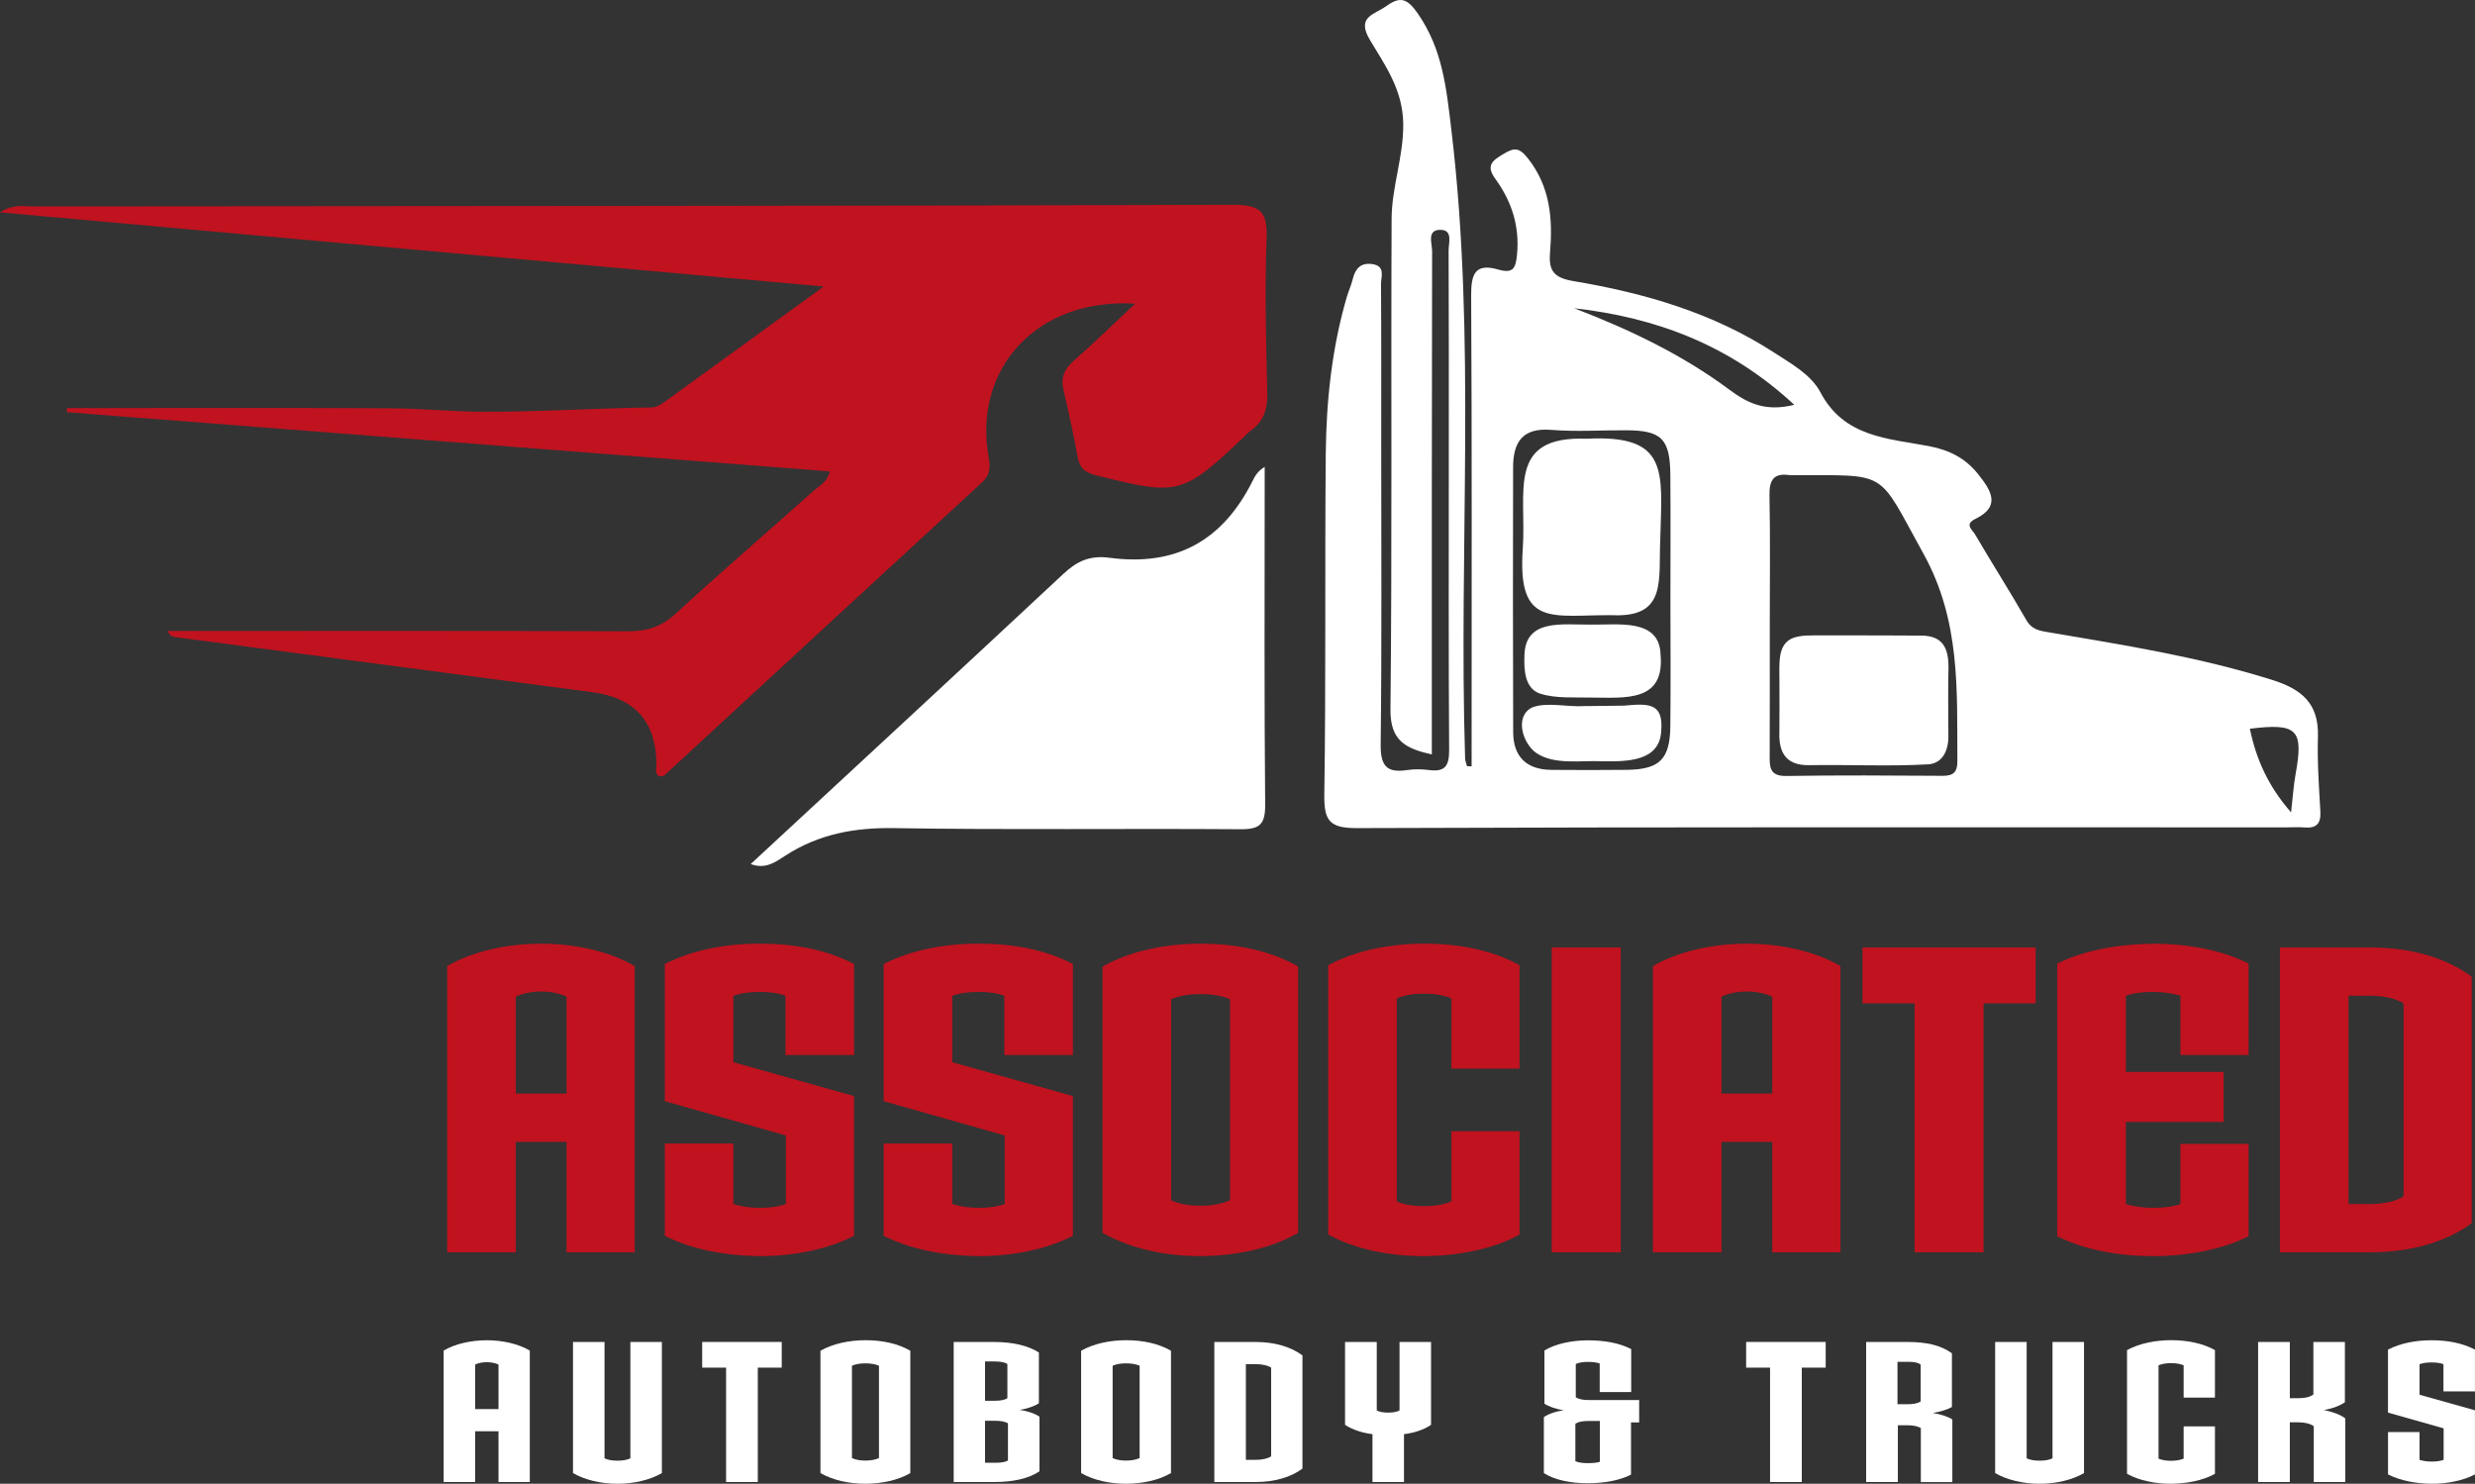 <svg xmlns="http://www.w3.org/2000/svg" id="Layer_2" viewBox="0 0 600.16 359.8"><rect x="0" y="0" width="600.16" height="359.8" fill="#333333" stroke="none"/><defs><style>.cls-1{fill:#c1121f;}.cls-1,.cls-2{stroke-width:0px;}.cls-2{fill:#fff;}</style></defs><g id="Layer_1-2"><path class="cls-2" d="M356.85,185.82c0-2.43,0-4.86,0-7.3,0-35.62.09-71.25-.11-106.87-.03-5.04.87-7.92,6.49-6.31,3.62,1.04,4.32-.15,4.64-3.71.63-6.93-1.36-12.89-5.3-18.3-2.4-3.3-.53-4.48,2.05-6.02,2.5-1.49,3.71-1.66,5.88,1.09,5.49,6.97,6.04,14.78,5.36,22.95-.37,4.45,1.1,6.05,5.75,6.83,17.18,2.88,33.8,7.7,48.61,17.33,4.17,2.71,8.95,5.34,11.21,9.62,5.76,10.95,16.46,11.18,26.3,13.05,5.01.95,8.92,2.98,11.94,6.8,2.94,3.72,5.8,7.73-.68,10.86-2.74,1.32-.67,2.71-.1,3.68,4.08,6.99,8.45,13.82,12.47,20.84,1.35,2.36,3.25,2.6,5.54,2.99,18.19,3.08,36.4,5.97,54.09,11.53,7.13,2.24,11.32,5.71,11.08,13.69-.19,6.06.25,12.16.59,18.23.17,2.98-1.01,4.11-3.9,3.85-1.34-.12-2.71-.02-4.06-.02-75.22,0-150.43-.11-225.65.18-6.76.03-8.01-1.88-7.92-8.18.41-27.5.1-55.01.35-82.52.12-12.84,1.47-25.61,5.08-38.02.44-1.5,1.11-2.94,1.48-4.45.62-2.56,1.98-4.01,4.77-3.59,3.21.48,2.06,3.06,2.07,4.82.09,13.08.05,26.15.05,39.23,0,24.12.16,48.25-.13,72.37-.06,5.11,1.32,7.04,6.4,6.27,1.77-.27,3.63-.23,5.41,0,3.96.52,4.81-1.23,4.79-4.93-.16-23.67-.08-47.35-.08-71.02,0-16.68.03-33.37-.05-50.05,0-1.81,1.05-4.87-1.78-5-3.63-.16-2.22,3.26-2.22,5.14-.09,38.1-.07,76.21-.07,114.31,0,2.43,0,4.86,0,7.76-6.38-1.44-10.11-3.33-10.03-10.92.42-39.68.1-79.36.28-119.04.04-7.69,2.91-15.04,2.82-22.98-.1-8.2-4.35-14.1-8.07-20.31-3.39-5.65,1.05-6.14,3.92-8.19,3.37-2.42,5.07-1.98,7.65,1.73,6.05,8.69,6.95,18.07,8.18,28.34,6.07,50.72,1.72,101.56,3.32,152.31.02.64.3,1.27.47,1.91.37.01.75.02,1.12.03ZM429.15,151.22c0,10.59.02,21.17-.02,31.76-.01,2.85-.17,5.26,4.05,5.19,12.63-.21,25.27-.12,37.91-.04,2.6.02,3.57-.94,3.55-3.54-.12-17.18.83-33.97-8.22-50.31-11.41-20.6-8.12-18.98-31.72-19.05-.23,0-.46.03-.68,0-3.9-.61-5.02,1.15-4.94,4.92.21,10.36.07,20.72.07,31.08ZM405.06,144.97c0-9.91.06-19.82-.02-29.73-.07-8.82-2.09-10.85-10.63-10.9-6.09-.04-12.22.39-18.27-.1-7.02-.56-9.22,3.06-9.23,9.1-.04,21.4-.06,42.79.02,64.19.02,5.99,3.26,9.12,9.31,9.16,6.09.04,12.19.07,18.28-.01,7.94-.11,10.43-2.56,10.52-10.63.11-10.36.03-20.72.02-31.08ZM435.09,98.16c-15.72-14.59-33.6-21.17-53.38-23.42,13.36,5.12,26.22,11.25,37.72,19.81,4.44,3.3,8.73,5.33,15.66,3.61ZM555.56,197.01c.44-3.88.6-6.57,1.08-9.2,2-10.92.47-12.53-11.07-11.1,1.51,7.3,4.37,13.87,10,20.29Z"></path><path class="cls-1" d="M275.27,73.64c-23.77-1.47-39.36,15.71-35.54,37.22.43,2.43.45,4.23-1.52,6.04-25.72,23.68-51.39,47.41-77.1,71.11-.26.24-.82.17-1.28.25-1.18-.8-.62-2.02-.64-3.03q-.16-15.39-15.57-17.38c-33.74-4.43-67.48-8.89-101.21-13.36-.61-.08-1.2-.32-1.78-1.49,2.21,0,4.41,0,6.62,0,35,0,70.01-.06,105.01.08,4.57.02,8.1-1.08,11.54-4.24,10.97-10.06,22.24-19.79,33.35-29.7,1.44-1.29,3.44-2.15,4.06-4.83-61.76-4.8-123.38-9.58-185-14.36.01-.33.03-.66.04-.99,26.18,0,52.36-.08,78.54.05,7.37.04,14.83.81,22.09.84,13.71.05,27.48-.87,41.24-1.05,1.37-.02,2.84-1.21,4.08-2.11,12.06-8.7,24.08-17.45,37.53-27.21C132.58,63.43,66.87,57.51,0,51.49c3.27-2.05,5.63-1.43,7.85-1.43,97.11-.1,194.21-.08,291.31-.39,6.8-.02,8.2,1.96,7.97,8.27-.45,12.38-.13,24.79.17,37.18.1,3.94-.77,7.04-4.04,9.34-.55.39-1,.91-1.49,1.37-15.08,14.29-15.94,14.47-36.14,9.39-2.52-.63-3.83-1.73-4.3-4.33-1-5.52-2.21-11.01-3.47-16.49-.7-3.03.39-5.06,2.65-7.04,4.67-4.1,9.12-8.45,14.75-13.72Z"></path><path class="cls-2" d="M182.03,209.53c25.6-23.72,50.74-46.96,75.77-70.32,3.32-3.1,6.38-4.6,11.3-3.95,16.21,2.14,27.49-4.27,34.68-18.72.57-1.14,1.17-2.27,2.89-3.32,0,1.85,0,3.7,0,5.54,0,25.46-.12,50.92.12,76.37.04,4.77-1.32,5.99-6.01,5.95-27.99-.21-55.98.19-83.96-.27-9.59-.16-18.23,1.44-26.27,6.6-2.4,1.54-4.83,3.49-8.52,2.11Z"></path><path class="cls-2" d="M452.6,154.08c4.29.04,8.7-.01,13.1.05,6-.08,6.99,3.76,6.76,8.96-.08,4.96-.03,9.81,0,14.78.15,3.33-.92,7.1-4.76,7.47-9.63.55-19.31.04-28.96.21-5.43.1-7.46-2.79-7.26-8.04,0-4.07.06-8.11.01-12.18.04-4.3-.65-9.25,3.48-10.69,1.98-.67,4.2-.54,6.29-.56,3.71.02,7.47-.01,11.14,0h.2Z"></path><path class="cls-2" d="M402.61,130.5c-.51,10.04,1.77,19.26-11.58,18.68-14.5-.16-23.15,3.28-21.77-16.13.95-13.87-4.03-27.43,15.52-26.66,20-1.07,18.23,8.03,17.83,23.92v.19Z"></path><path class="cls-2" d="M385.54,169.15c-3.8-.1-8.32.26-12.06-.95-3.73-1.2-3.96-5.75-3.82-9.17.13-9.17,9.33-7.48,16.25-7.57,6.52.09,16.45-1.52,16.75,7.17,1.1,11.68-8.44,10.56-16.93,10.52h-.19Z"></path><path class="cls-2" d="M384.39,171.22c3.02-.05,6.27-.04,9.44-.11,6.1-.59,9.59-.6,8.99,6.25-.44,7.3-8.29,7.33-14.22,7.24-5.24-.25-11.7.96-16.05-2-3.31-2.28-5.39-8.87-1.03-11.05,3.54-1.39,8.68-.05,12.69-.33h.19Z"></path><path class="cls-1" d="M137.39,303.68v-26.79h-12.32v26.79h-16.63v-69.4c6.06-3.59,14.58-5.44,22.79-5.44s16.63,1.85,22.69,5.44v69.4h-16.53ZM137.39,241.67c-1.75-.82-3.9-1.23-6.16-1.23s-4.41.41-6.16,1.23v23.51h12.32v-23.51Z"></path><path class="cls-1" d="M184.21,304.6c-8.11-.1-16.32-1.54-23-4.93v-22.38h16.63v14.68c1.95.62,4.11.92,6.37.92s4.31-.21,6.36-.92v-16.63l-29.36-8.32v-33.26c6.67-3.39,14.68-4.93,23-4.93s16.22,1.44,22.89,4.93v22.07h-16.63v-14.37c-1.95-.72-3.9-.92-6.26-.92s-4.21.21-6.37.92v16.12l29.26,8.21v33.88c-6.57,3.39-14.89,4.93-22.89,4.93Z"></path><path class="cls-1" d="M237.28,304.6c-8.11-.1-16.32-1.54-23-4.93v-22.38h16.63v14.68c1.95.62,4.11.92,6.37.92s4.31-.21,6.36-.92v-16.63l-29.36-8.32v-33.26c6.67-3.39,14.68-4.93,23-4.93s16.22,1.44,22.89,4.93v22.07h-16.63v-14.37c-1.95-.72-3.9-.92-6.26-.92s-4.21.21-6.37.92v16.12l29.26,8.21v33.88c-6.57,3.39-14.89,4.93-22.89,4.93Z"></path><path class="cls-1" d="M291.18,304.6c-8.73,0-17.14-1.85-23.82-5.65v-64.57c6.57-3.7,14.99-5.54,23.82-5.54s17.04,1.75,23.61,5.54v64.57c-6.47,3.8-14.99,5.54-23.61,5.65ZM298.26,242.29c-1.95-.82-4.31-1.23-7.19-1.23s-5.13.41-7.08,1.23v48.76c1.95.92,4.31,1.33,7.08,1.33s5.13-.41,7.19-1.33v-48.76Z"></path><path class="cls-1" d="M345.38,304.6c-8.11,0-16.63-1.54-23.3-5.24v-65.29c6.57-3.59,15.09-5.24,23.3-5.24s16.53,1.54,23.1,5.24v25.05h-16.53v-17.04c-1.95-.82-4.31-1.13-6.67-1.13s-4.52.31-6.57,1.13v49.28c1.95.82,4.21,1.13,6.57,1.13s4.62-.31,6.67-1.13v-17.04h16.53v25.05c-6.47,3.59-14.99,5.13-23.1,5.24Z"></path><path class="cls-1" d="M376.28,303.68v-73.92h16.73v73.92h-16.73Z"></path><path class="cls-1" d="M429.76,303.68v-26.79h-12.32v26.79h-16.63v-69.4c6.06-3.59,14.58-5.44,22.79-5.44s16.63,1.85,22.69,5.44v69.4h-16.53ZM429.76,241.67c-1.75-.82-3.9-1.23-6.16-1.23s-4.41.41-6.16,1.23v23.51h12.32v-23.51Z"></path><path class="cls-1" d="M480.99,243.31v60.37h-16.73v-60.37h-12.63v-13.55h41.99v13.55h-12.63Z"></path><path class="cls-1" d="M522.16,304.6c-8.11,0-16.63-1.44-23.3-4.83v-66.11c6.57-3.29,15.09-4.72,23.3-4.82,7.91,0,16.53,1.44,23.1,4.82v22.17h-16.53v-14.37c-1.95-.62-4.31-.92-6.67-.92s-4.52.21-6.57.92v18.48h23.71v12.11h-23.71v19.92c1.95.62,4.21.92,6.57.92s4.62-.21,6.67-.92v-14.58h16.53v22.38c-6.47,3.29-15.09,4.83-23.1,4.83Z"></path><path class="cls-1" d="M574.72,303.68h-21.87v-73.92h21.87c9.86,0,18.38,2.46,24.64,7.08v59.75c-6.06,4.52-14.68,7.08-24.64,7.08ZM582.83,243.31c-1.75-1.13-4.62-1.85-8.21-1.85h-5.13v50.51h5.13c3.59,0,6.47-.72,8.21-1.85v-46.81Z"></path><path class="cls-2" d="M120.88,359.38v-12.31h-5.66v12.31h-7.64v-31.88c2.78-1.65,6.7-2.5,10.47-2.5s7.64.85,10.42,2.5v31.88h-7.59ZM120.88,330.89c-.8-.38-1.79-.57-2.83-.57s-2.03.19-2.83.57v10.8h5.66v-10.8Z"></path><path class="cls-2" d="M149.75,359.8c-4.01,0-7.97-.94-10.8-2.59v-31.79h7.64v28.21c.85.38,1.75.57,3.16.57,1.32,0,2.31-.19,3.11-.57v-28.21h7.64v31.79c-2.83,1.65-6.74,2.59-10.75,2.59Z"></path><path class="cls-2" d="M183.76,331.64v27.73h-7.69v-27.73h-5.8v-6.23h19.29v6.23h-5.8Z"></path><path class="cls-2" d="M209.89,359.8c-4.01,0-7.88-.85-10.94-2.59v-29.67c3.02-1.7,6.89-2.55,10.94-2.55s7.83.8,10.85,2.55v29.67c-2.97,1.75-6.89,2.55-10.85,2.59ZM213.14,331.17c-.9-.38-1.98-.57-3.3-.57s-2.36.19-3.25.57v22.4c.9.42,1.98.61,3.25.61s2.36-.19,3.3-.61v-22.4Z"></path><path class="cls-2" d="M241.21,359.38h-9.95v-33.96h9.81c4.43,0,8.21.85,10.85,2.55v12.31c-1.08.71-2.78,1.32-4.72,1.6,1.89.24,3.82.9,4.86,1.65v13.25c-2.59,1.75-6.37,2.59-10.85,2.59ZM244.28,330.75c-.66-.42-1.65-.61-3.25-.61h-2.17v9.53h2.26c1.56,0,2.45-.19,3.16-.61v-8.3ZM244.42,345.13c-.75-.42-1.7-.61-3.3-.61h-2.26v10.19h2.31c1.6,0,2.59-.14,3.25-.57v-9.01Z"></path><path class="cls-2" d="M273.1,359.8c-4.01,0-7.88-.85-10.94-2.59v-29.67c3.02-1.7,6.89-2.55,10.94-2.55s7.83.8,10.85,2.55v29.67c-2.97,1.75-6.89,2.55-10.85,2.59ZM276.35,331.17c-.9-.38-1.98-.57-3.3-.57s-2.36.19-3.25.57v22.4c.9.42,1.98.61,3.25.61s2.36-.19,3.3-.61v-22.4Z"></path><path class="cls-2" d="M304.51,359.38h-10.05v-33.96h10.05c4.53,0,8.44,1.13,11.32,3.25v27.45c-2.78,2.08-6.74,3.25-11.32,3.25ZM308.24,331.64c-.8-.52-2.12-.85-3.77-.85h-2.36v23.21h2.36c1.65,0,2.97-.33,3.77-.85v-21.51Z"></path><path class="cls-2" d="M340.45,347.77v11.6h-7.64v-11.6c-2.36-.28-4.81-1.04-6.65-2.26v-20.09h7.69v16.6c.66.38,1.65.52,2.78.52,1.04,0,2.08-.14,2.74-.52v-16.6h7.64v20.09c-1.79,1.23-4.2,1.98-6.56,2.26Z"></path><path class="cls-2" d="M395.5,344.9v12.69c-2.88,1.46-6.56,2.08-10.56,2.08s-7.88-.75-10.57-2.45v-13.58c1.04-.75,2.92-1.42,4.81-1.65-1.89-.33-3.63-.9-4.67-1.6v-12.92c2.74-1.65,6.75-2.45,10.52-2.45,3.96,0,7.59.61,10.52,2.12v10.42h-7.64v-6.93c-.8-.28-1.7-.38-2.92-.38-.99,0-2.17.14-2.88.52v8.07c.8.47,1.75.66,3.3.66h12.07v5.42h-1.98ZM387.95,344.57h-2.64c-1.6,0-2.5.19-3.3.66v9.1c.66.33,1.89.47,2.92.47s2.31-.05,3.02-.33v-9.9Z"></path><path class="cls-2" d="M436.91,331.64v27.73h-7.69v-27.73h-5.8v-6.23h19.29v6.23h-5.8Z"></path><path class="cls-2" d="M465.78,359.38v-13.11c-.8-.42-1.79-.66-3.35-.66h-2.22v13.77h-7.69v-33.96h10.09c4.62,0,8.02.8,10.71,2.74v13.02c-1.04.61-2.74,1.13-4.62,1.46,1.84.28,3.73.9,4.72,1.56v15.19h-7.64ZM465.73,330.89c-.75-.52-1.56-.66-3.11-.66h-2.5v10.28h2.41c1.6,0,2.5-.24,3.21-.66v-8.96Z"></path><path class="cls-2" d="M494.6,359.8c-4.01,0-7.97-.94-10.8-2.59v-31.79h7.64v28.21c.85.38,1.75.57,3.16.57,1.32,0,2.31-.19,3.11-.57v-28.21h7.64v31.79c-2.83,1.65-6.74,2.59-10.75,2.59Z"></path><path class="cls-2" d="M526.49,359.8c-3.73,0-7.64-.71-10.71-2.41v-30c3.02-1.65,6.93-2.41,10.71-2.41s7.59.71,10.61,2.41v11.51h-7.59v-7.83c-.9-.38-1.98-.52-3.07-.52s-2.08.14-3.02.52v22.64c.9.38,1.93.52,3.02.52s2.12-.14,3.07-.52v-7.83h7.59v11.51c-2.97,1.65-6.89,2.36-10.61,2.41Z"></path><path class="cls-2" d="M561.06,359.38v-13.54c-.71-.52-1.93-.94-3.82-.94h-1.98v14.48h-7.69v-33.96h7.69v13.63h2.03c1.75,0,2.92-.33,3.68-.9v-12.74h7.64v14.62c-.99.75-3.07,1.56-5.09,1.89,2.08.42,4.06,1.13,5.19,2.03v15.42h-7.64Z"></path><path class="cls-2" d="M589.64,359.8c-3.73-.05-7.5-.71-10.57-2.26v-10.28h7.64v6.74c.9.28,1.89.42,2.92.42s1.98-.09,2.92-.42v-7.64l-13.49-3.82v-15.28c3.07-1.56,6.75-2.26,10.57-2.26s7.45.66,10.52,2.26v10.14h-7.64v-6.6c-.9-.33-1.79-.42-2.88-.42s-1.93.09-2.92.42v7.41l13.44,3.77v15.56c-3.02,1.56-6.84,2.26-10.52,2.26Z"></path></g></svg>